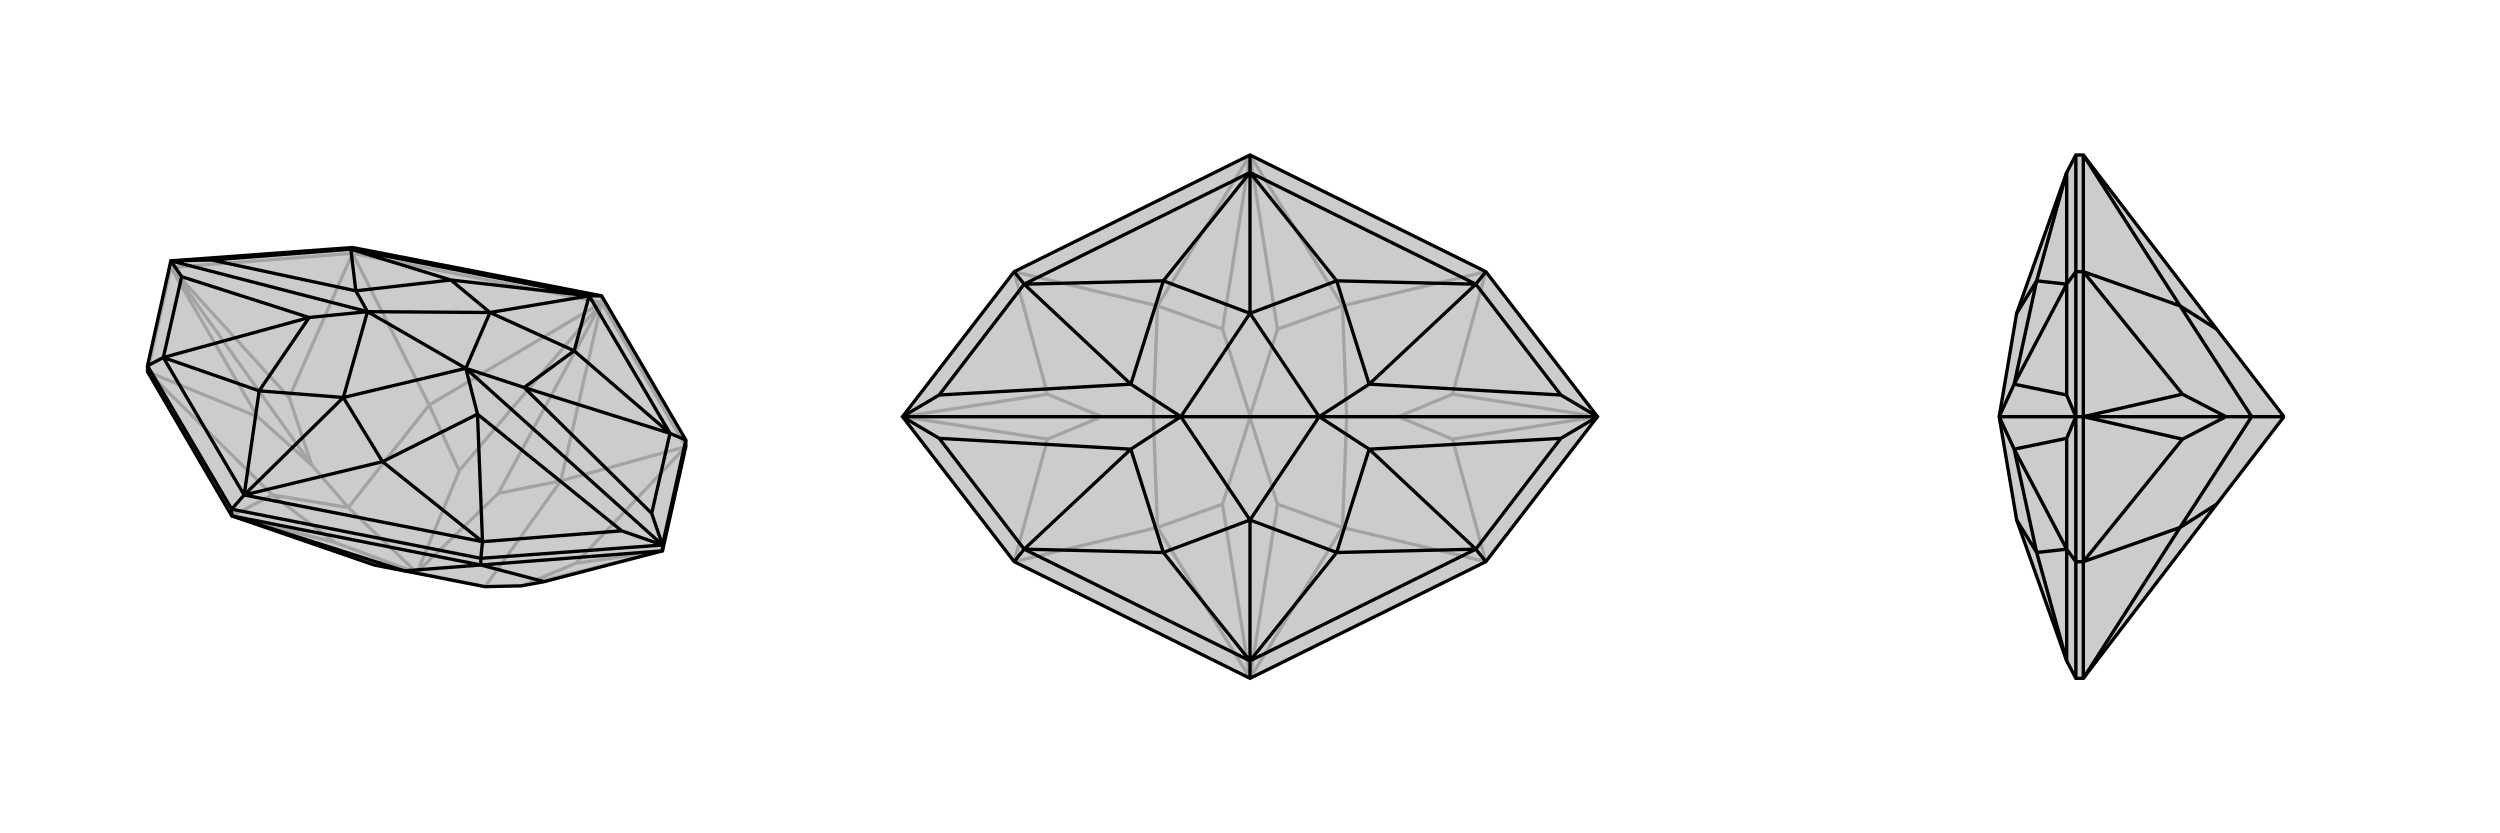 <svg xmlns="http://www.w3.org/2000/svg" viewBox="0 0 3000 1000">
    <g stroke="currentColor" stroke-width="4" fill="none" transform="translate(0 -9)">
        <path fill="currentColor" stroke="none" fill-opacity=".2" d="M278,628L449,687L485,694L582,713L626,712L653,707L795,670L823,545L823,537L722,364L423,306L205,322L177,448L177,455z" />
<path stroke-opacity=".2" d="M205,330L205,322M423,313L423,306M722,372L722,364M823,545L722,372M423,313L722,372M177,455L205,330M423,313L205,330M327,603L278,628M673,586L722,372M515,495L722,372M177,455L327,603M177,455L309,509M823,545L673,586M823,545L691,685M423,313L515,495M423,313L347,486M374,567L418,618M278,628L402,660M722,372L598,601M722,372L551,574M205,330L309,509M309,509L374,567M795,670L691,685M626,712L691,685M795,670L626,712M205,330L347,486M374,567L347,486M205,330L374,567M327,603L402,660M327,603L418,618M402,660L499,696M449,687L499,696M499,696L500,696M673,586L598,601M673,586L582,713M598,601L501,695M582,713L500,696M515,495L551,574M515,495L418,618M551,574L501,695M500,696L418,618M500,696L501,695" />
<path d="M278,628L449,687L485,694L582,713L626,712L653,707L795,670L823,545L823,537L722,364L423,306L205,322L177,448L177,455z" />
<path d="M795,670L795,663M577,687L577,679M278,628L278,620M577,687L278,628M577,687L795,670M485,694L278,628M577,687L485,694M577,687L653,707M823,537L795,663M577,679L795,663M423,306L421,308M823,537L804,529M722,364L707,364M577,679L278,620M577,679L579,659M278,620L177,448M177,448L196,438M278,620L293,603M205,322L254,321M795,663L782,625M795,663L746,646M795,663L559,451M205,322L218,341M205,322L441,383M254,321L421,308M254,321L427,358M782,625L804,529M782,625L629,474M746,646L579,659M746,646L573,506M218,341L196,438M218,341L371,390M707,364L421,308M707,364L804,529M293,603L579,659M293,603L196,438M707,364L541,345M707,364L689,430M707,364L588,384M293,603L459,563M293,603L311,478M293,603L412,486M421,308L427,358M421,308L541,345M804,529L629,474M804,529L689,430M579,659L573,506M579,659L459,563M196,438L371,390M196,438L311,478M427,358L441,383M541,345L588,384M427,358L541,345M629,474L559,451M689,430L588,384M629,474L689,430M573,506L559,451M459,563L412,486M573,506L459,563M371,390L441,383M311,478L412,486M371,390L311,478M441,383L588,384M559,451L588,384M559,451L412,486M441,383L412,486M559,451L441,383" />
    </g>
    <g stroke="currentColor" stroke-width="4" fill="none" transform="translate(1000 0)">
        <path fill="currentColor" stroke="none" fill-opacity=".2" d="M500,186L783,326L917,500L783,674L500,814L217,674L83,500L217,326z" />
<path stroke-opacity=".2" d="M389,633L500,814M611,633L500,814M611,367L500,186M389,367L500,186M217,674L389,633M217,674L257,527M783,674L611,633M783,674L743,527M783,326L611,367M783,326L743,473M678,500L616,500M217,326L389,367M217,326L257,473M322,500L384,500M500,814L467,605M500,814L533,605M500,186L533,395M500,186L467,395M83,500L257,527M257,527L322,500M917,500L743,527M743,527L678,500M917,500L743,473M678,500L743,473M917,500L678,500M83,500L257,473M322,500L257,473M83,500L322,500M389,633L467,605M389,633L384,500M467,605L500,501M611,633L533,605M611,633L616,500M533,605L500,501M500,501L500,500M611,367L533,395M611,367L616,500M533,395L500,499M616,500L500,500M389,367L467,395M389,367L384,500M467,395L500,499M500,500L384,500M500,500L500,499" />
<path d="M500,186L783,326L917,500L783,674L500,814L217,674L83,500L217,326z" />
<path d="M217,326L229,341M783,326L771,341M500,186L500,207M783,674L771,659M217,674L229,659M500,814L500,793M83,500L127,474M917,500L873,474M917,500L873,526M917,500L583,500M83,500L127,526M83,500L417,500M127,474L229,341M127,474L357,461M873,474L771,341M873,474L643,461M873,526L771,659M873,526L643,539M127,526L229,659M127,526L357,539M500,207L229,341M500,207L771,341M500,793L771,659M500,793L229,659M500,207L396,337M500,207L604,337M500,207L500,376M500,793L604,663M500,793L396,663M500,793L500,624M229,341L357,461M229,341L396,337M771,341L643,461M771,341L604,337M771,659L643,539M771,659L604,663M229,659L357,539M229,659L396,663M357,461L417,500M396,337L500,376M357,461L396,337M643,461L583,500M604,337L500,376M643,461L604,337M643,539L583,500M604,663L500,624M643,539L604,663M357,539L417,500M396,663L500,624M357,539L396,663M417,500L500,376M583,500L500,376M583,500L500,624M417,500L500,624M583,500L417,500" />
    </g>
    <g stroke="currentColor" stroke-width="4" fill="none" transform="translate(2000 0)">
        <path fill="currentColor" stroke="none" fill-opacity=".2" d="M660,605L740,501L740,500L740,499L660,395L500,186L491,186L480,207L420,376L399,500L420,624L480,793L491,814L500,814z" />
<path stroke-opacity=".2" d="M500,500L491,500M500,674L491,674M500,326L491,326M500,674L500,814M500,326L500,186M500,674L500,500M500,326L500,500M616,633L500,814M616,367L500,186M500,674L616,633M500,674L619,527M500,326L616,367M500,326L619,473M671,500L702,500M500,500L619,527M619,527L671,500M500,500L619,473M671,500L619,473M500,500L671,500M616,633L660,605M616,633L702,500M616,367L660,395M616,367L702,500M740,500L702,500M491,326L491,500M491,674L491,500M491,326L491,186M491,326L480,341M491,814L491,674M491,674L480,659M491,500L480,474M491,500L480,526M491,500L399,500M480,474L480,341M480,474L417,461M480,526L480,659M480,526L417,539M480,207L480,341M480,793L480,659M480,207L444,337M480,793L444,663M480,341L417,461M480,341L444,337M480,659L417,539M480,659L444,663M417,461L399,500M444,337L420,376M417,461L444,337M417,539L399,500M444,663L420,624M417,539L444,663" />
<path d="M660,605L740,501L740,500L740,499L660,395L500,186L491,186L480,207L420,376L399,500L420,624L480,793L491,814L500,814z" />
<path d="M500,500L491,500M500,674L491,674M500,326L491,326M500,674L500,814M500,326L500,186M500,674L500,500M500,326L500,500M616,633L500,814M616,367L500,186M500,674L616,633M500,674L619,527M500,326L616,367M500,326L619,473M671,500L702,500M500,500L619,527M619,527L671,500M500,500L619,473M671,500L619,473M500,500L671,500M616,633L660,605M616,633L702,500M616,367L660,395M616,367L702,500M702,500L740,500M491,326L491,500M491,674L491,500M491,186L491,326M491,326L480,341M491,674L491,814M491,674L480,659M491,500L480,474M491,500L480,526M491,500L399,500M480,474L480,341M480,474L417,461M480,526L480,659M480,526L417,539M480,207L480,341M480,793L480,659M480,207L444,337M480,793L444,663M480,341L417,461M480,341L444,337M480,659L417,539M480,659L444,663M417,461L399,500M444,337L420,376M417,461L444,337M417,539L399,500M444,663L420,624M417,539L444,663" />
    </g>
</svg>